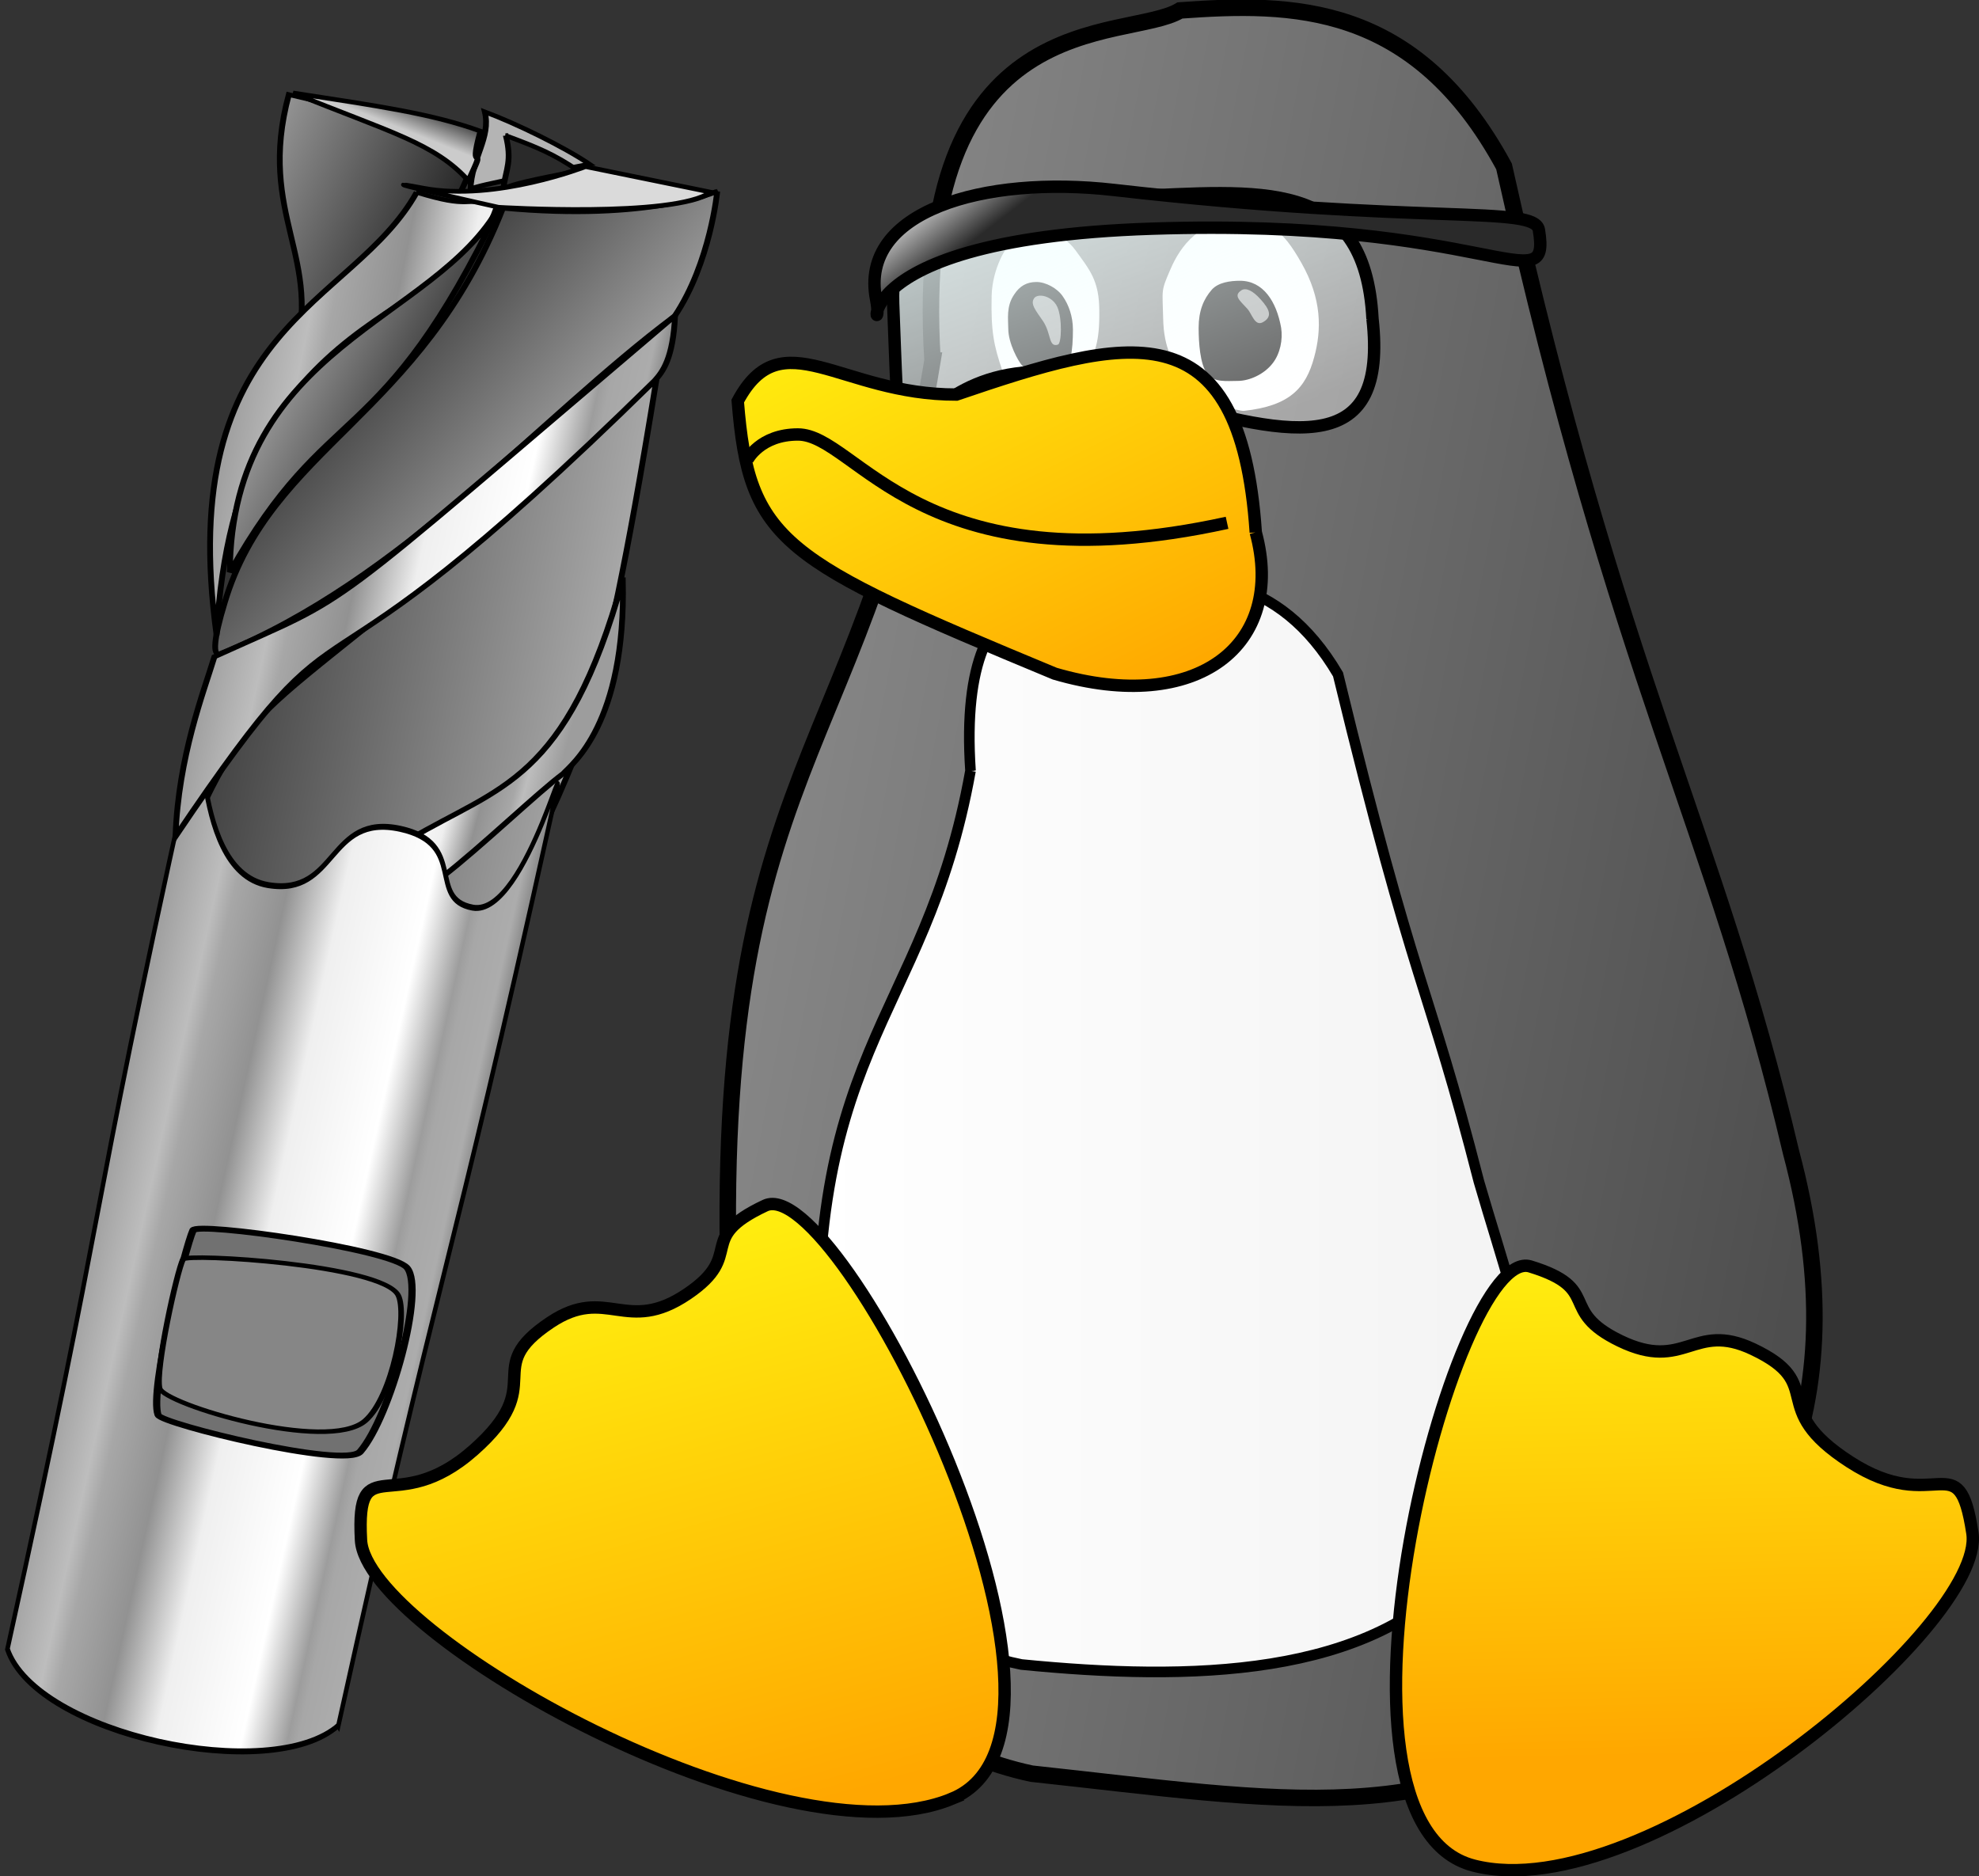 <?xml version="1.0" encoding="UTF-8" standalone="no"?>
<!-- Created with Inkscape (http://www.inkscape.org/) -->

<svg
   xmlns:dc="http://purl.org/dc/elements/1.1/"
   xmlns:cc="http://creativecommons.org/ns#"
   xmlns:rdf="http://www.w3.org/1999/02/22-rdf-syntax-ns#"
   xmlns:svg="http://www.w3.org/2000/svg"
   xmlns="http://www.w3.org/2000/svg"
   xmlns:xlink="http://www.w3.org/1999/xlink"
   xmlns:sodipodi="http://sodipodi.sourceforge.net/DTD/sodipodi-0.dtd"
   xmlns:inkscape="http://www.inkscape.org/namespaces/inkscape"
   width="159.856"
   height="151.575"
   id="svg1"
   sodipodi:version="0.32"
   inkscape:version="0.48.0 r9654"
   sodipodi:docname="chips2.svg"
   inkscape:output_extension="org.inkscape.output.svg.inkscape"
   version="1.1">
  <rect width="100%" height="100%" fill="#333333" stroke="none"/>
  <sodipodi:namedview
     id="base"
     pagecolor="#ffffff"
     bordercolor="#666666"
     borderopacity="1.0"
     inkscape:pageopacity="0.0"
     inkscape:pageshadow="2"
     inkscape:zoom="1.5445515"
     inkscape:cx="81.405852"
     inkscape:cy="54.078587"
     inkscape:current-layer="svg1"
     showguides="true"
     inkscape:guide-bbox="true"
     inkscape:window-width="794"
     inkscape:window-height="545"
     inkscape:window-x="90"
     inkscape:window-y="1"
     showgrid="false"
     inkscape:window-maximized="0"
     fit-margin-top="0"
     fit-margin-left="0"
     fit-margin-right="0"
     fit-margin-bottom="0" />
  <defs
     id="defs3">
    <linearGradient
       id="linearGradient3407"
       inkscape:collect="always">
      <stop
         offset="0"
         style="stop-color:#137722;stop-opacity:1;"
         id="stop3409" />
      <stop
         offset="1"
         style="stop-color:#137722;stop-opacity:0;"
         id="stop3411" />
    </linearGradient>
    <linearGradient
       id="linearGradient22730">
      <stop
         offset="0"
         style="stop-color:#ffffff;stop-opacity:1;"
         id="stop22731" />
      <stop
         offset="1"
         style="stop-color:#f2f2f2;stop-opacity:1;"
         id="stop22732" />
    </linearGradient>
    <linearGradient
       id="linearGradient16377">
      <stop
         offset="0"
         style="stop-color:#a9a9a9;stop-opacity:1;"
         id="stop16378" />
      <stop
         offset="1"
         style="stop-color:#3a3a3a;stop-opacity:1;"
         id="stop16379" />
    </linearGradient>
    <linearGradient
       x1="322.091"
       gradientTransform="scale(0.602,1.661)"
       x2="410.103"
       y1="148.028"
       inkscape:collect="always"
       gradientUnits="userSpaceOnUse"
       y2="199.695"
       xlink:href="#linearGradient16377"
       id="linearGradient21456" />
    <linearGradient
       x1="154.924"
       gradientTransform="scale(1.635,0.612)"
       x2="142.202"
       y1="139.614"
       inkscape:collect="always"
       gradientUnits="userSpaceOnUse"
       y2="162.756"
       xlink:href="#linearGradient15131"
       id="linearGradient21455" />
    <linearGradient
       x1="308.275"
       gradientTransform="scale(0.602,1.661)"
       x2="615.918"
       y1="156.443"
       inkscape:collect="always"
       gradientUnits="userSpaceOnUse"
       y2="144.038"
       xlink:href="#linearGradient18266"
       id="linearGradient21454" />
    <linearGradient
       x1="324.788"
       gradientTransform="scale(0.777,1.287)"
       x2="171.217"
       y1="140.492"
       inkscape:collect="always"
       gradientUnits="userSpaceOnUse"
       y2="95.888"
       xlink:href="#linearGradient15131"
       id="linearGradient21453" />
    <linearGradient
       x1="282.591"
       gradientTransform="scale(0.705,1.419)"
       x2="520.856"
       y1="235.603"
       inkscape:collect="always"
       gradientUnits="userSpaceOnUse"
       y2="235.603"
       xlink:href="#linearGradient18266"
       id="linearGradient21452" />
    <linearGradient
       x1="313.12"
       gradientTransform="scale(0.748,1.337)"
       x2="472.689"
       y1="126.119"
       inkscape:collect="always"
       gradientUnits="userSpaceOnUse"
       y2="244.6"
       xlink:href="#linearGradient15131"
       id="linearGradient21451" />
    <linearGradient
       x1="340.143"
       gradientTransform="scale(0.698,1.433)"
       x2="386.344"
       y1="478.726"
       inkscape:collect="always"
       gradientUnits="userSpaceOnUse"
       y2="478.726"
       xlink:href="#linearGradient18266"
       id="linearGradient21450" />
    <linearGradient
       id="linearGradient18266">
      <stop
         offset="0"
         style="stop-color:#9d9d9d;stop-opacity:1;"
         id="stop18267" />
      <stop
         offset="0.145"
         style="stop-color:#bdbdbd;stop-opacity:1;"
         id="stop18268" />
      <stop
         offset="0.193"
         style="stop-color:#a7a7a7;stop-opacity:1;"
         id="stop18900" />
      <stop
         offset="0.334"
         style="stop-color:#929292;stop-opacity:1;"
         id="stop18270" />
      <stop
         offset="0.483"
         style="stop-color:#efefef;stop-opacity:1;"
         id="stop18271" />
      <stop
         offset="0.712"
         style="stop-color:#ffffff;stop-opacity:1;"
         id="stop18273" />
      <stop
         offset="0.833"
         style="stop-color:#9d9d9d;stop-opacity:1;"
         id="stop18272" />
      <stop
         offset="0.861"
         style="stop-color:#a7a7a7;stop-opacity:1;"
         id="stop18274" />
      <stop
         offset="0.948"
         style="stop-color:#acacac;stop-opacity:1;"
         id="stop21430" />
      <stop
         offset="1"
         style="stop-color:#7f7f7f;stop-opacity:1;"
         id="stop18269" />
    </linearGradient>
    <linearGradient
       x1="443.869"
       gradientTransform="scale(0.806,1.241)"
       x2="336.383"
       y1="356.407"
       inkscape:collect="always"
       gradientUnits="userSpaceOnUse"
       y2="350.69"
       xlink:href="#linearGradient18266"
       id="linearGradient21448" />
    <linearGradient
       id="linearGradient15131">
      <stop
         offset="0"
         style="stop-color:#2a2a2a;stop-opacity:1;"
         id="stop15132" />
      <stop
         offset="1"
         style="stop-color:#cbcbcb;stop-opacity:1;"
         id="stop15133" />
    </linearGradient>
    <linearGradient
       x1="255.459"
       gradientTransform="scale(0.676,1.48)"
       x2="627.12"
       y1="304.605"
       inkscape:collect="always"
       gradientUnits="userSpaceOnUse"
       y2="287.925"
       xlink:href="#linearGradient15131"
       id="linearGradient21447" />
    <linearGradient
       id="linearGradient7024">
      <stop
         offset="0"
         style="stop-color:#8d8d8d;stop-opacity:1;"
         id="stop7025" />
      <stop
         offset="1"
         style="stop-color:#4e4e4e;stop-opacity:1;"
         id="stop7026" />
    </linearGradient>
    <linearGradient
       id="linearGradient5121">
      <stop
         offset="0"
         style="stop-color:#ffffff;stop-opacity:0.384;"
         id="stop5122" />
      <stop
         offset="1"
         style="stop-color:#efffff;stop-opacity:0.75;"
         id="stop1951" />
      <stop
         offset="1"
         style="stop-color:#dfffff;stop-opacity:0.396;"
         id="stop5123" />
    </linearGradient>
    <linearGradient
       id="linearGradient3856">
      <stop
         offset="0"
         style="stop-color:#fff00f;stop-opacity:1;"
         id="stop3857" />
      <stop
         offset="1"
         style="stop-color:#ffa700;stop-opacity:1;"
         id="stop3858" />
    </linearGradient>
    <linearGradient
       x1="213.584"
       gradientTransform="matrix(1.245,0,0,0.804,49.375,19.375)"
       x2="241.074"
       y1="726.021"
       inkscape:collect="always"
       gradientUnits="userSpaceOnUse"
       y2="761.338"
       xlink:href="#linearGradient3856"
       id="linearGradient3859" />
    <linearGradient
       x1="173.973"
       gradientTransform="matrix(2.26,-0.398,0.122,0.695,-250.907,-59.096)"
       x2="194.505"
       y1="1165.506"
       inkscape:collect="always"
       gradientUnits="userSpaceOnUse"
       y2="1228.041"
       xlink:href="#linearGradient3856"
       id="linearGradient4498" />
    <linearGradient
       x1="135.449"
       gradientTransform="scale(1.745,0.573)"
       x2="154.645"
       y1="1149.359"
       inkscape:collect="always"
       gradientUnits="userSpaceOnUse"
       y2="1149.359"
       xlink:href="#linearGradient5121"
       id="linearGradient5775" />
    <linearGradient
       x1="388.207"
       gradientTransform="scale(0.801,1.248)"
       x2="504.063"
       y1="486.054"
       inkscape:collect="always"
       gradientUnits="userSpaceOnUse"
       y2="520.449"
       xlink:href="#linearGradient7024"
       id="linearGradient7027" />
    <linearGradient
       x1="149.023"
       gradientTransform="matrix(1.046,0,0,1.111,191.224,-296.365)"
       x2="191.444"
       y1="857.833"
       inkscape:collect="always"
       gradientUnits="userSpaceOnUse"
       y2="857.833"
       xlink:href="#linearGradient7024"
       id="linearGradient7031" />
    <linearGradient
       x1="383.255"
       gradientTransform="matrix(0.835,0,0,1.198,-1.25,3.125)"
       x2="457.768"
       y1="554.6"
       inkscape:collect="always"
       gradientUnits="userSpaceOnUse"
       y2="554.6"
       xlink:href="#linearGradient22730"
       id="linearGradient22733" />
    <linearGradient
       x1="-207.74"
       gradientTransform="scale(-1.712,0.584)"
       x2="-239.595"
       y1="1184.274"
       inkscape:collect="always"
       gradientUnits="userSpaceOnUse"
       y2="1216.11"
       xlink:href="#linearGradient3856"
       id="linearGradient22854" />
    <linearGradient
       x1="326.36"
       gradientTransform="matrix(0.726,0,0,0.457,77.288,379.871)"
       x2="347.775"
       y1="624.466"
       inkscape:collect="always"
       gradientUnits="userSpaceOnUse"
       y2="625.091"
       xlink:href="#linearGradient7024"
       id="linearGradient22856" />
    <linearGradient
       x1="-63.425"
       gradientTransform="matrix(-2.181,-0.069,0.023,0.688,200.779,-236.958)"
       x2="-73.755"
       y1="1323.227"
       inkscape:collect="always"
       gradientUnits="userSpaceOnUse"
       y2="1381.469"
       xlink:href="#linearGradient3856"
       id="linearGradient25342" />
    <linearGradient
       x1="281.396"
       gradientTransform="scale(1.245,0.804)"
       x2="267.953"
       y1="761.724"
       inkscape:collect="always"
       gradientUnits="userSpaceOnUse"
       y2="738.435"
       xlink:href="#linearGradient5121"
       id="linearGradient1329" />
    <linearGradient
       x1="151.458"
       gradientTransform="scale(2.21,0.453)"
       x2="148.135"
       y1="1310.977"
       inkscape:collect="always"
       gradientUnits="userSpaceOnUse"
       y2="1310.093"
       xlink:href="#linearGradient15131"
       id="linearGradient2588" />
    <linearGradient
       y2="326.153"
       x2="353.637"
       y1="326.153"
       inkscape:collect="always"
       gradientUnits="userSpaceOnUse"
       x1="190.353"
       xlink:href="#linearGradient3407"
       id="linearGradient3413" />
  </defs>
  <g
     id="g21431"
     transform="matrix(0.184,0.041,-0.032,0.145,-7.203,-13.592)">
    <path
       style="fill:#b4b4b4;fill-opacity:1;fill-rule:evenodd;stroke:#000000;stroke-width:2.5;stroke-linecap:butt;stroke-linejoin:miter;stroke-miterlimit:4;stroke-opacity:1"
       id="path11399"
       sodipodi:nodetypes="cccc"
       d="m 266.021,80.817 c 5.044,12.866 -1.222,26.116 1.152,42.74 4.462,-4.18 28.213,-16.521 47.517,-27.33 -12.018,-6.066 -34.338,-12.911 -48.669,-15.411 z"
       inkscape:connector-curvature="0" />
    <path
       style="fill:url(#linearGradient21447);fill-opacity:1;fill-rule:evenodd;stroke:#000000;stroke-width:2.5;stroke-linecap:butt;stroke-linejoin:miter;stroke-miterlimit:4;stroke-opacity:1"
       id="path10148"
       sodipodi:nodetypes="ccscc"
       d="m 362.552,202.463 c -130,232.5 -137.5,201.25 -152.5,292.5 -1.25,20 -9.44,29.482 32.188,49.375 83.364,39.839 108.955,-21.661 123.955,-155.411 0,-47.5 1.357,-73.964 -3.643,-186.464 z"
       inkscape:connector-curvature="0" />
    <path
       style="fill:url(#linearGradient21448);fill-opacity:1;fill-rule:evenodd;stroke:#000000;stroke-width:2.5;stroke-linecap:butt;stroke-linejoin:miter;stroke-miterlimit:4;stroke-opacity:1"
       id="path11400"
       sodipodi:nodetypes="ccccc"
       d="m 366.989,312.959 c -4.933,114.24 -32.388,123.838 -65.291,163.079 12.008,5.858 6.652,14.977 17.258,16.005 13.178,-20.018 32.161,-56.18 41.007,-69.129 2.5,-5.625 21.768,-33.706 7.027,-109.956 z"
       inkscape:connector-curvature="0" />
    <path
       style="fill:url(#linearGradient21450);fill-opacity:1;fill-rule:evenodd;stroke:#000000;stroke-width:0.394;stroke-miterlimit:4;stroke-opacity:1"
       id="path22096"
       sodipodi:nodetypes="cccssscc"
       transform="matrix(4.886,0,0,8.259,-957.39,-4965.603)"
       d="m 268.352,716.859 c -4.605,4.79 -25.692,4.93 -29.785,-0.163 0,-31.427 -1.034,-27.034 -1.034,-58.461 0,-7.857 1.259,5.911 8.917,5.604 6.183,-0.248 3.702,-5.494 10.272,-5.51 6.039,-0.015 3.579,4.145 7.679,4.029 4.939,-0.141 4.975,-14.699 4.975,-6.842 0,31.427 -1.023,29.918 -1.023,61.344 z"
       inkscape:connector-curvature="0" />
    <path
       style="fill:url(#linearGradient21451);fill-opacity:1;fill-rule:evenodd;stroke:#000000;stroke-width:2.5;stroke-linecap:butt;stroke-linejoin:bevel;stroke-miterlimit:4;stroke-opacity:1"
       id="path8899"
       sodipodi:nodetypes="cccscc"
       d="m 370.625,95.487 c 0,0 -25.625,24.375 -88.125,34.375 -15,120 -75,155 -80,242.5 -1.25,20 -0.18,30.107 2.812,27.5 69.671,-60.684 111.562,-163.125 159.062,-233.125 10,-32.5 6.25,-71.25 6.25,-71.25 z"
       inkscape:connector-curvature="0" />
    <path
       style="fill:url(#linearGradient21452);fill-opacity:1;fill-rule:evenodd;stroke:#000000;stroke-width:2.5;stroke-linecap:butt;stroke-linejoin:miter;stroke-miterlimit:4;stroke-opacity:1"
       id="path10150"
       sodipodi:nodetypes="ccccc"
       d="m 364.467,166.536 c -125,209.375 -106.25,183.125 -161.25,235.625 -1.25,20 -5.874,57.429 0.312,100 53.837,-172.93 34.688,-56.875 158.438,-298.75 2.5,-5.625 5.625,-13.75 2.5,-36.875 z"
       inkscape:connector-curvature="0" />
    <path
       style="fill:url(#linearGradient21453);fill-opacity:1;fill-rule:evenodd;stroke:#000000;stroke-width:2.5;stroke-linecap:butt;stroke-linejoin:miter;stroke-miterlimit:4;stroke-opacity:1"
       id="path11396"
       sodipodi:nodetypes="cccc"
       d="m 182.431,94.862 c -2.5,68.125 30.224,82.411 26.411,140.91 51.962,-64.18 56.785,-113.851 57.964,-141.535 -41.804,0.184 -55,1.25 -84.375,0.625 z"
       inkscape:connector-curvature="0" />
    <path
       style="fill:url(#linearGradient21454);fill-opacity:1;fill-rule:evenodd;stroke:#000000;stroke-width:2.5;stroke-linecap:butt;stroke-linejoin:miter;stroke-miterlimit:4;stroke-opacity:1"
       id="path10774"
       sodipodi:nodetypes="cccc"
       d="m 244.975,131.63 c -16.313,68.949 -89.392,98.464 -42.857,258.857 -23.663,-182.93 74.062,-191.875 77.812,-262.5 -15,0.625 -10.581,6.143 -34.956,3.643 z"
       inkscape:connector-curvature="0" />
    <path
       style="fill:#2a2a2a;fill-opacity:1;fill-rule:evenodd;stroke:#000000;stroke-width:2.5;stroke-linecap:butt;stroke-linejoin:miter;stroke-miterlimit:4;stroke-opacity:1"
       id="path11397"
       sodipodi:nodetypes="cccc"
       d="m 277.014,90.951 c 5.044,12.866 3.197,17.277 3.804,28.598 4.462,-4.18 10.535,-7.682 29.839,-18.491 -12.018,-6.066 -19.312,-7.607 -33.643,-10.107 z"
       inkscape:connector-curvature="0" />
    <path
       style="fill:#717171;fill-opacity:1;fill-rule:evenodd;stroke:#000000;stroke-width:3.118;stroke-linecap:butt;stroke-linejoin:miter;stroke-miterlimit:4;stroke-opacity:1"
       id="path11403"
       sodipodi:nodetypes="cssss"
       d="m 247.231,709.279 c -1.671,9.847 -3.578,90.389 2.448,102.193 2.194,4.298 83.247,6.54 87.949,-4.484 9.427,-22.101 12.209,-93.876 2.603,-103.194 -8.305,-8.056 -92.121,0.301 -93,5.484 z"
       inkscape:connector-curvature="0" />
    <path
       style="fill:#868686;fill-opacity:1;fill-rule:evenodd;stroke:#000000;stroke-width:2.428;stroke-linecap:butt;stroke-linejoin:miter;stroke-miterlimit:4;stroke-opacity:1"
       id="path11402"
       sodipodi:nodetypes="cssss"
       d="m 245.72,725.809 c -1.43,6.977 -1.465,62 2.095,71.158 3.127,8.045 76.178,14.862 89.019,-6.927 9.337,-15.844 8.064,-61.835 2.228,-70.617 -9.608,-14.458 -92.589,2.714 -93.341,6.386 z"
       inkscape:connector-curvature="0" />
    <path
       style="fill:url(#linearGradient21455);fill-opacity:1;fill-rule:evenodd;stroke:#000000;stroke-width:2.5;stroke-linecap:butt;stroke-linejoin:miter;stroke-miterlimit:4;stroke-opacity:1"
       id="path13888"
       sodipodi:nodetypes="cccc"
       d="m 184.131,93.47 c 43.75,9.375 63.974,9.911 81.411,25.91 4.462,-25.43 -0.715,-0.101 0.464,-27.785 -21.804,-3.566 -45,-1.25 -81.875,1.875 z"
       inkscape:connector-curvature="0" />
    <path
       style="fill:#dadada;fill-opacity:1;fill-rule:evenodd;stroke:#000000;stroke-width:2.5;stroke-linecap:butt;stroke-linejoin:miter;stroke-miterlimit:4;stroke-opacity:1"
       d="m 368.125,96.737 -55,1.25 c 0,0 -34.375,29.375 -65.625,30.625 -31.25,1.25 33.125,1.25 33.125,1.25 0,0 74.375,-15 87.5,-33.125 z"
       id="path10151"
       inkscape:connector-curvature="0" />
    <path
       style="fill:url(#linearGradient21456);fill-opacity:1;fill-rule:evenodd;stroke:#000000;stroke-width:2.5;stroke-linecap:butt;stroke-linejoin:miter;stroke-miterlimit:4;stroke-opacity:1"
       id="path19534"
       sodipodi:nodetypes="ccc"
       d="M 280.965,129.13 C 264.652,198.079 181.574,235.094 201.858,355.487 226.945,250.057 254.09,275.38 280.965,129.13 z"
       inkscape:connector-curvature="0" />
  </g>
  <g
     id="g2247"
     transform="translate(-252.939,-576.855)">
    <path
       style="fill:url(#linearGradient7027);fill-opacity:1;fill-rule:evenodd;stroke:#000000;stroke-width:1pt;stroke-linecap:butt;stroke-linejoin:miter;stroke-opacity:1"
       d="m 328.264,605.983 c -1.793,-29.173 15.684,-25.67 19.992,-28.285 8.994,-0.647 18.97,-0.707 26.173,12.6 9.31,41.747 16.928,53.069 23.183,79.637 5.628,21.102 -1.933,33.97 -14.685,44.228 -13.436,10.808 -26.472,8.136 -46.656,5.969 -13.708,-2.944 -22.669,-15.422 -24.074,-31.162 -3.183,-50.155 10.529,-49.265 16.068,-82.987 z"
       sodipodi:nodetypes="cccczccc"
       id="path1700"
       inkscape:connector-curvature="0" />
    <path
       style="fill:url(#linearGradient22733);fill-opacity:1;fill-rule:evenodd;stroke:#000000;stroke-width:0.643pt;stroke-linecap:butt;stroke-linejoin:miter;stroke-opacity:1"
       d="m 331.332,639.118 c -1.202,-17.972 9.26,-13.939 12.147,-15.55 6.027,-0.399 12.713,-0.435 17.54,7.762 6.239,25.718 7.189,24.602 11.38,40.97 3.772,13 7.642,21.051 -1.078,31.102 -7.613,9.041 -22.347,9.248 -35.874,7.912 -9.187,-1.814 -15.192,-9.501 -16.133,-19.198 -2.133,-30.898 8.306,-32.225 12.018,-52.999 z"
       sodipodi:nodetypes="cccccccc"
       id="path22107"
       inkscape:connector-curvature="0" />
    <path
       style="fill:url(#linearGradient4498);fill-opacity:1;fill-rule:evenodd;stroke:#000000;stroke-opacity:1"
       d="m 329.839,722.156 c -13.727,5.679 -47.332,-13.293 -47.74,-20.886 -0.408,-7.593 2.755,-1.662 9.103,-7.277 6.186,-5.471 0.467,-6.5 6.206,-10.322 4.548,-3.028 6.109,1.065 11.065,-2.3 4.759,-3.231 0.539,-4.438 6.272,-7.129 5.965,-2.8 28.657,42.301 15.093,47.913 z"
       sodipodi:nodetypes="czzszzz"
       id="path3232"
       inkscape:connector-curvature="0" />
    <g
       transform="translate(268.75,52.5)"
       id="g7208">
      <g
         transform="translate(25.98,524.592)"
         id="g2435">
        <path
           style="fill:#ffffff;fill-rule:evenodd"
           id="path2437"
           d="m 45.074,19.969 c -1.115,-1.54 -2.899,-1.621 -4.012,-1.407 -0.639,0.098 -1.491,0.917 -2.047,2.129 -0.377,0.817 -0.673,1.851 -0.705,2.948 -0.066,2.914 0.181,4.043 0.852,6.025 0.786,2.325 2.718,3.537 4.161,2.965 1.491,-0.591 1.539,-0.541 2.522,-2.702 0.801,-1.655 1.193,-2.505 1.161,-5.028 -10e-4,-2.473 -0.77,-3.324 -1.932,-4.93 z"
           inkscape:connector-curvature="0" />
        <path
           style="fill:#ffffff;fill-rule:evenodd"
           id="path2439"
           d="m 63.332,21.001 c -1.57,-2.769 -2.455,-3.21 -4.715,-3.39 -3.472,-0.294 -5.094,2.127 -5.847,3.865 -0.819,1.88 -0.655,1.62 -0.606,3.995 0.049,2.505 0.82,3.536 1.671,5.108 0.869,1.523 4.405,2.392 4.831,2.375 3.717,-0.394 5.027,-1.835 5.698,-4.339 0.606,-2.226 0.623,-4.699 -1.032,-7.614 z"
           inkscape:connector-curvature="0" />
      </g>
      <path
         style="fill-rule:evenodd"
         id="path2442"
         d="m 67.908,547.134 c 0.754,0 1.688,0.506 2.129,1.161 0.475,0.673 0.819,1.623 0.819,2.687 0,1.589 -0.164,3.341 -1.114,3.882 -0.294,0.179 -0.933,0.328 -1.31,0.328 -0.851,0 -0.916,-0.541 -1.72,-1.359 -0.261,-0.295 -1.079,-1.736 -1.079,-2.93 0,-0.737 -0.181,-1.804 0.474,-2.752 0.444,-0.691 1.016,-1.017 1.801,-1.017 z"
         inkscape:connector-curvature="0" />
      <path
         style="fill:#999999;fill-rule:evenodd"
         id="path2444"
         d="m 69.596,549.148 c -0.428,-0.917 -1.59,-1.131 -1.883,-0.689 -0.295,0.458 0.082,0.899 0.737,1.85 0.67,1.015 0.425,2.129 1.195,1.884 0.293,-0.099 0.361,-2.113 -0.049,-3.045 z"
         inkscape:connector-curvature="0" />
      <path
         style="fill-rule:evenodd"
         id="path2446"
         d="m 84.35,547.035 c 1.868,0 2.949,1.669 3.325,3.798 0.146,0.967 -0.08,2.08 -0.672,2.849 -0.67,0.886 -1.865,1.442 -2.832,1.442 -0.918,0 -1.949,0.148 -2.491,-0.605 -0.555,-0.771 -0.67,-2.474 -0.67,-3.686 0,-1.358 0.394,-2.325 1.079,-3.096 0.527,-0.572 1.476,-0.702 2.261,-0.702 z"
         inkscape:connector-curvature="0" />
      <path
         style="fill:#999999;fill-rule:evenodd"
         id="path2448"
         d="m 86.022,548.541 c -0.658,-0.737 -1.212,-0.967 -1.557,-0.737 -0.672,0.442 -0.13,0.82 0.474,1.49 0.394,0.426 0.591,1.426 1.247,1.097 0.835,-0.459 0.54,-1.065 -0.164,-1.85 z"
         inkscape:connector-curvature="0" />
    </g>
    <path
       style="fill:url(#linearGradient1329);fill-opacity:1;fill-rule:evenodd;stroke:#000000;stroke-opacity:1"
       d="m 363.805,602.612 c 1.212,10.954 -5.962,9.784 -17.483,6.412 -22.09,-9.176 -20.329,15.746 -21.236,-7.647 -0.28,-7.22 5.648,-8.087 18.914,-8.649 10.729,-0.454 19.188,-1.644 19.805,9.885 z"
       sodipodi:nodetypes="ccssc"
       id="path1328"
       inkscape:connector-curvature="0" />
    <path
       style="fill:url(#linearGradient2588);fill-opacity:1;fill-rule:evenodd;stroke:#000000;stroke-opacity:1"
       d="m 377.247,595.439 c 0.981,6.008 -4.062,-0.994 -31.233,-0.112 -27.163,0.882 -21.403,10.34 -22.31,5.696 -1.384,-7.091 8.694,-10.025 19.199,-8.825 25.153,2.873 34.012,1.196 34.344,3.24 z"
       sodipodi:nodetypes="czssc"
       id="path1954"
       inkscape:connector-curvature="0" />
    <path
       style="fill:url(#linearGradient3859);fill-opacity:1;fill-rule:evenodd;stroke:#000000;stroke-opacity:1"
       d="m 354.375,619.862 c 2.462,9.079 -4.712,14.784 -16.233,11.412 -22.09,-9.176 -24.699,-10.605 -25.611,-22.022 3.551,-6.625 8.28,-0.505 17.664,-0.524 13.682,-4.656 22.938,-7.269 24.18,11.135 z"
       sodipodi:nodetypes="ccccc"
       id="path3231"
       inkscape:connector-curvature="0" />
    <path
       style="fill:url(#linearGradient25342);fill-opacity:1;fill-rule:evenodd;stroke:#000000;stroke-opacity:1"
       d="m 371.975,727.558 c 13.895,3.565 41.409,-19.467 40.287,-26.86 -1.122,-7.392 -2.892,-1.22 -9.909,-5.756 -6.837,-4.419 -1.72,-6.214 -7.815,-9.103 -4.83,-2.289 -5.473,1.884 -10.75,-0.673 -5.067,-2.456 -1.379,-4.212 -7.245,-6.009 -6.104,-1.87 -18.297,44.878 -4.567,48.401 z"
       sodipodi:nodetypes="czzszzz"
       id="path25341"
       inkscape:connector-curvature="0" />
    <path
       style="fill:none;stroke:#000000;stroke-width:1;stroke-linecap:butt;stroke-linejoin:miter;stroke-miterlimit:4;stroke-opacity:1;stroke-dasharray:none"
       d="m 313.316,613.991 c 0,0 1.019,-2.039 4.078,-2.039 4.758,0 9.855,12.573 34.662,7.136"
       sodipodi:nodetypes="ccc"
       id="path1152"
       inkscape:connector-curvature="0" />
  </g>
  <g
     style="fill:#ffff00;fill-opacity:1;fill-rule:nonzero;stroke:#4f200e;stroke-width:1;stroke-linejoin:round;stroke-miterlimit:4;stroke-opacity:1;stroke-dasharray:none"
     id="g4698"
     transform="matrix(0.96,0,0,0.718,-317.414,-488.248)" />
</svg>

